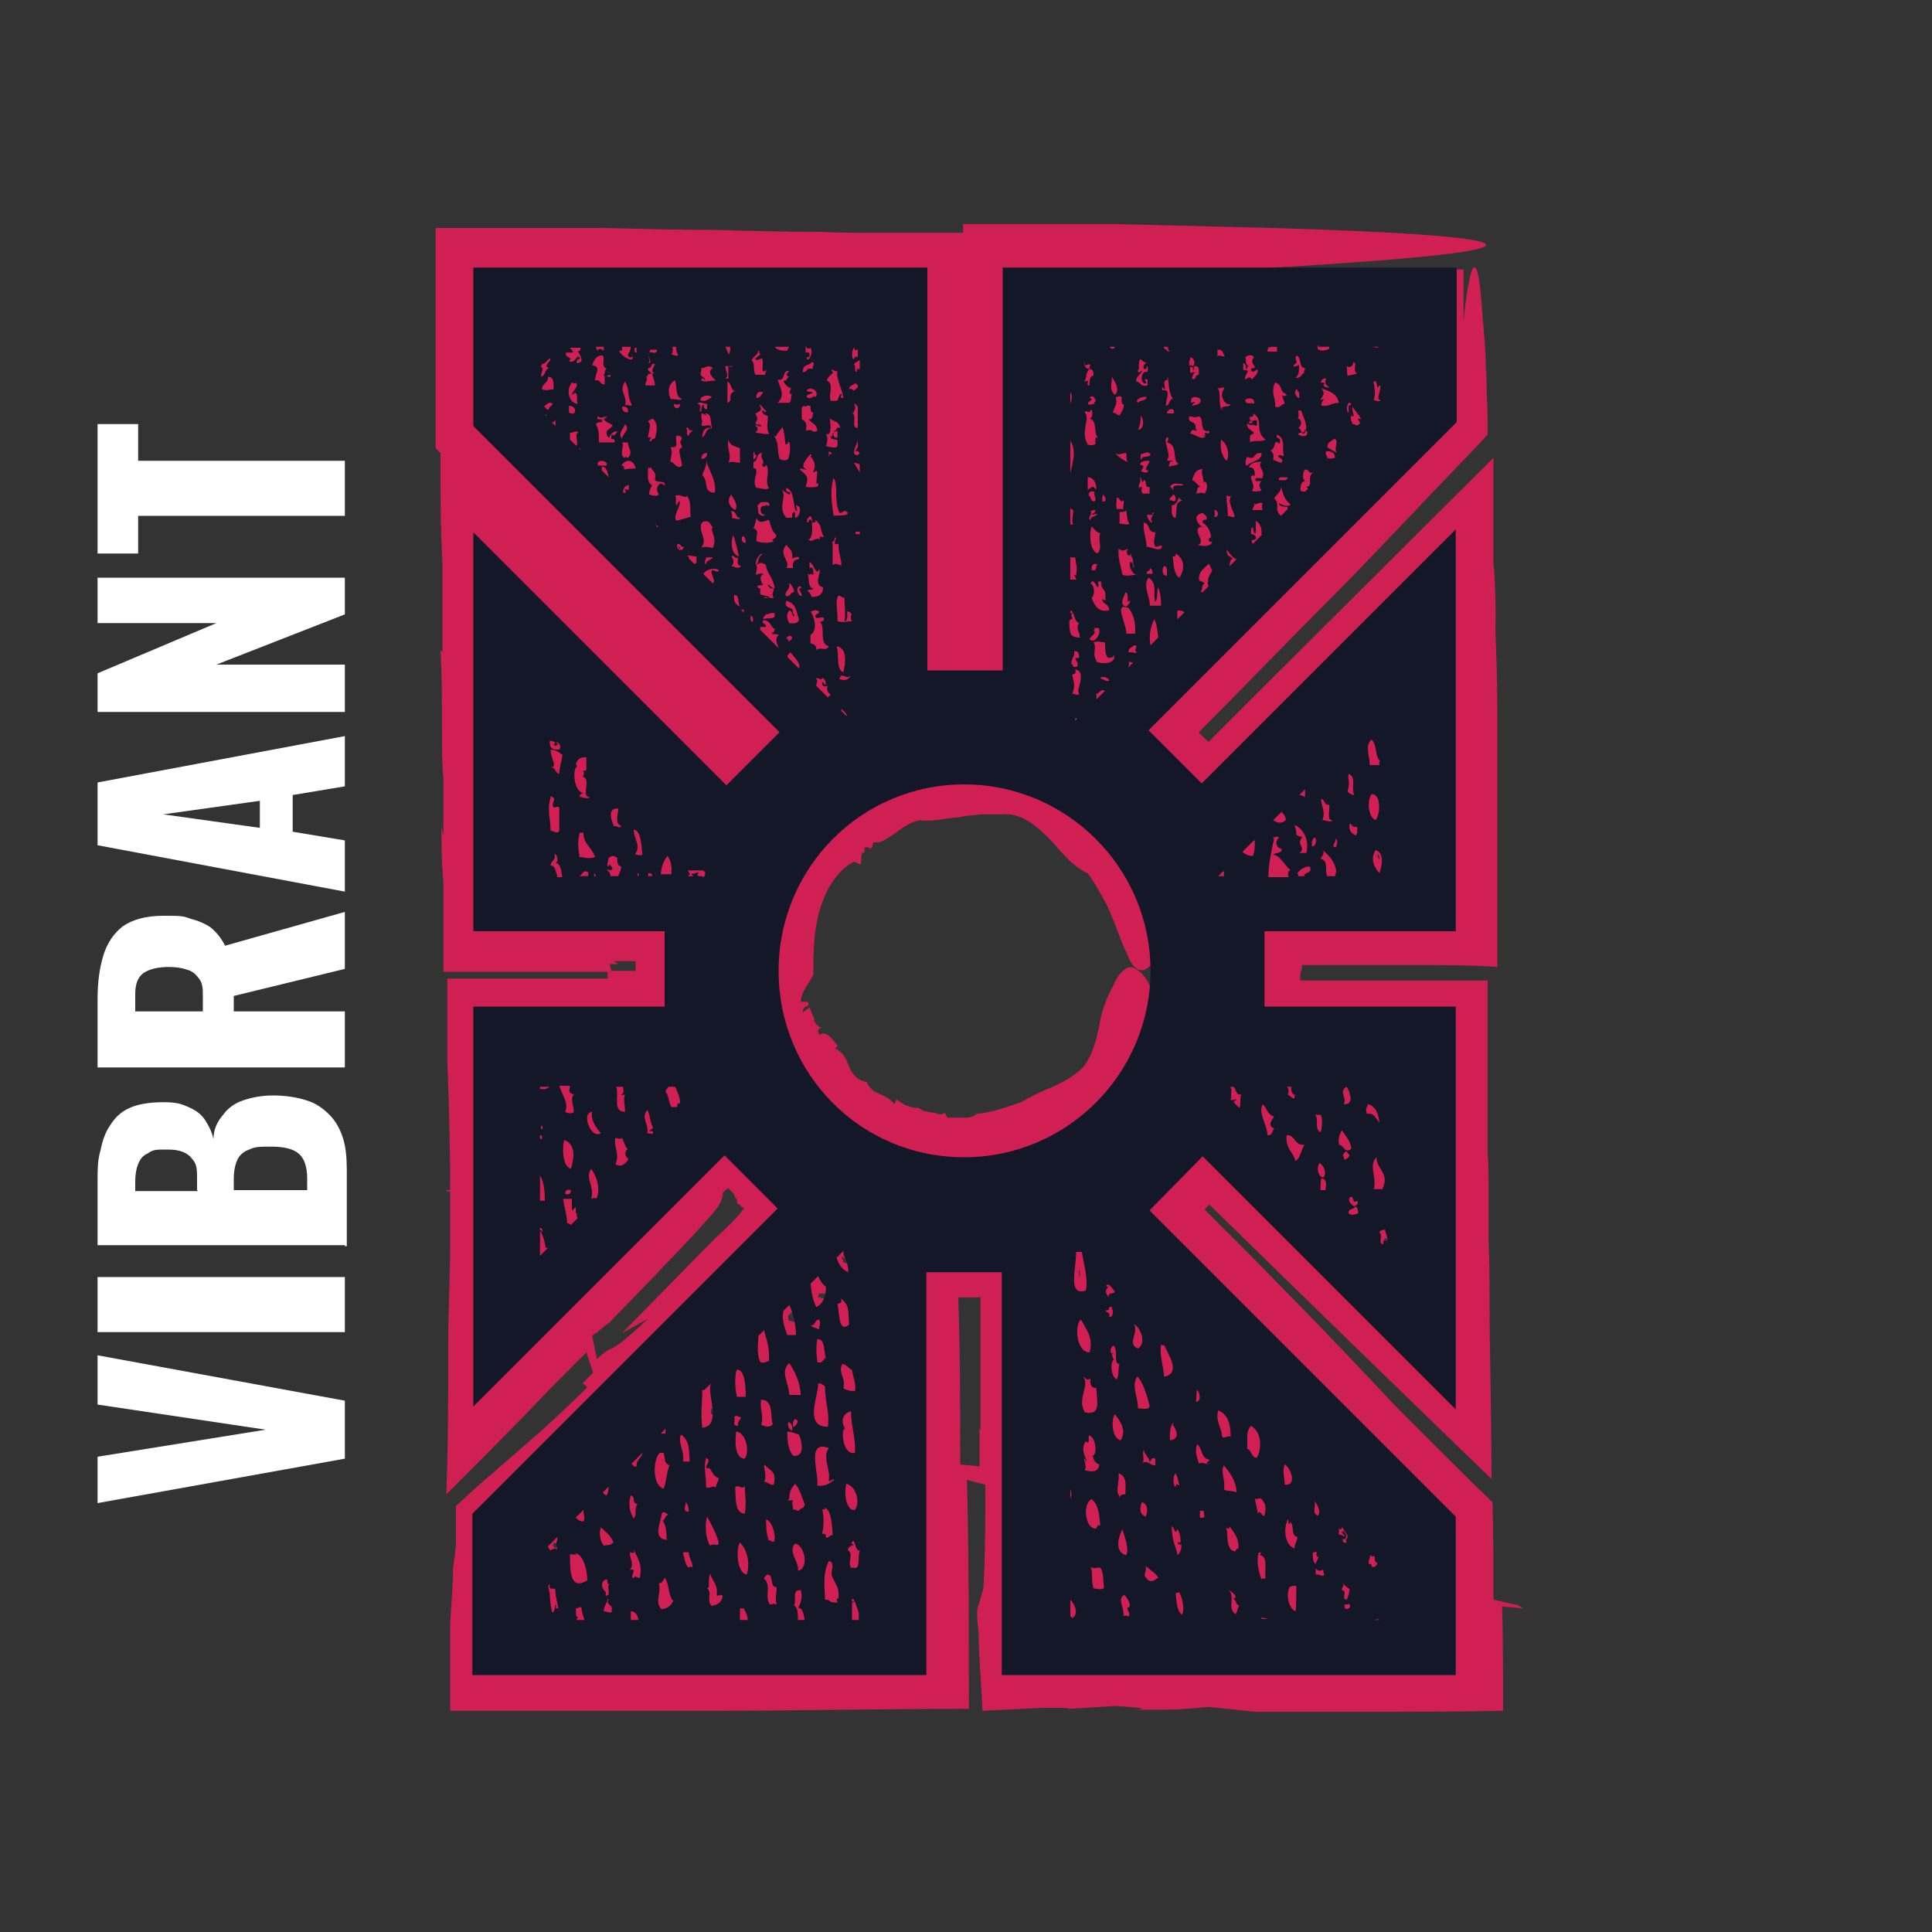 <?xml version="1.0" encoding="UTF-8"?>
<svg xmlns="http://www.w3.org/2000/svg" version="1.1" viewBox="0 0 200 200">
  <rect x="0" y="0" width="200" height="200" fill="#333333" stroke="none"/>
  <defs>
    <style>
      .cls-1 {
        fill: #fff;
      }

      .cls-2 {
        fill: #141728;
      }

      .cls-3 {
        fill: #cf1f53;
      }
    </style>
  </defs>
  <!-- Generator: Adobe Illustrator 28.7.1, SVG Export Plug-In . SVG Version: 1.2.0 Build 142)  -->
  <g>
    <g id="Layer_1">
      <g id="Layer_1-2" data-name="Layer_1">
        <path class="cls-3" d="M113.6,100.2h0c0,0,0,0,0,0Z"/>
        <g>
          <path class="cls-3" d="M0,99.8H0Z"/>
          <path class="cls-3" d="M-81,99.7h0Z"/>
          <path class="cls-3" d="M-81,99.8h0Z"/>
          <g>
            <path class="cls-3" d="M156.8,166.1l-2.2-.5c0-3.3,0-6.7-.1-10.1-1.8-1.7-3.6-3.5-5.4-5.3l-4.6-4.6c-2.9-3.1-6.3-6.7-10.1-10.6-1.9-1.9-3.9-4-5.9-6l-3.8-3.8c.9-.9-.5.4.5-.5,10,9.8,20.3,19.8,29.2,28.4,0-6.8-.2-13.1-.2-18.8s-.1-4-.1-6.1v-5c0-1.3,0-2.5-.1-3.8v-17.9h-12.4c-1.7,0-3.3,0-5,0h-2c0-1.6.1-.3.2-1.6h6.7c0,0,5,0,5,0,2.8,0,5.7,0,8.5.2v-26.9c0-2.7-.1-5.4-.2-8,.1-2-.1-6.9-.2-6.7v-11.1l-23.3,23.2s-2.4,2.4-6.2,6.2c-.3-.3-.7-.6-1-1,4.2-4.2,9-9.2,13.8-14,2.8-2.8,5.5-5.7,8.1-8.4,2.8-3,5.6-5.8,8-8.4,0-1.5,0-2.9-.1-4.2,0-1,0-2-.1-2.9,0-1.9-.2-3.5-.3-4.9-.2-2.8-.4-4.7-.7-5.2s-.6.3-1,2.9c-.1.7-.2,1.6-.3,2.5v-5.3h-23.1c57.6-3.2-.6-4.4-.6-4.4-4.3-.1-8.3-.2-12.2-.3h-15.9v.9h-9.1c-2,0-3.9,0-5.7-.1-3.7,0-7.3-.1-11-.2-3.6,0-7.3-.1-11.3-.2h-17.5v22.8l.5.5v1c0,3.4,0,6.9.2,10.3v9.3l-.2-.2c.3,5.1,0,10.8.3,13.3v-.2c0,0,0,6.2,0,6.2l-.2-1.1c0,1.9,0,3.8.2,5.7v9.4h17v.7h-16.6v8.6-.2c.2,4.9.3,9.3.3,13.5h-.5c0,0,.5.2.5.2v5.3c0,3.5-.2,6.9-.2,10.4,0,5.1,0,10.2-.2,15.6,2.8-2.8,5.8-5.8,8.9-9,1.5-1.6,3.1-3.2,4.7-4.8l.9-.9.7,2.1c-.3.3-.7.7-1.1,1.1l.5.4c-2.4,2.4-4.6,4.4-6.7,6.2-1,.9-2.1,1.8-3.1,2.7l-1.5,1.3c-.8.7-1.5,1.4-2.3,2.1,0,.7,0,1.4,0,2v1.7c0,.9-.2,1.8-.3,2.7,0,1.9-.2,3.8-.3,5.9v8.9h26.9c8.9,0,17.9-.2,26.8-.2,0-7.9,0-15.8-.2-23.7l1.9.5c0,3.6,0,7.2-.2,10.7l-.5,1.8c-.2.2-.2,1.3,0,2.7,0,2.4.3,5.4.4,8.2,2.3-.1,4.4-.2,6.1-.3h2.1c.4,0,.6,0,.8.1l4.8-.3c1.4.1,4.2.3,1.8.4,4.5,0,4.6,0,7.8-.3l4.8.5h11.3c4.8,0,9.6,0,14.4-.1,0-3.6,0-7.2-.1-10.8l2.2.2-.7-.4ZM143.9,128.2h0ZM143.7,128.6h0ZM143.6,128.1v.2q0,.2,0,.1h0v.2h0c-.2,0-.3-.1-.3-.4h.3ZM139.8,112.4h0c0,0,0,0,0,0ZM139.7,112.5h0ZM139.8,112.6l.2.3h.1v.2c0,0-.1.2-.2.3,0,0-.1,0-.2,0v-.8h0ZM137.1,115.2h0c0,0-.1,0-.2,0v-.2h.2ZM143.2,90.2h0q0,0,0,0h0ZM143.2,88.1c.2.2.3.4.3.7h-.4c0-.3-.1-.4-.2-.6h.3,0ZM142.6,88.3h0ZM142.6,88.4h0c.1,0,.2.3.3.5h-.3c.3,0,0,0,0-.3h0v-.2ZM135.5,81.5h0ZM135.2,90.5h0ZM133.4,112.3h0ZM127.1,90h0ZM138.5,47.2h0ZM137.7,35.7h0ZM125.4,60.5h-.2.2ZM57.5,89.3h0ZM59.2,112.5h0ZM59.4,112.5s-.2,0-.2,0h.3-.1ZM57.2,163.9h0ZM57.8,164.4h0ZM58,160.1h0c-.2-.1-.4,0-.5.2,0,0-.2-.2-.3-.4l.2-.2.4.2h0v.2h0c0,.1.1,0,.1,0ZM59.6,161.4h0v-.3h0v.2h0ZM59.7,160.7h0ZM60.2,167.5h0s0,0-.2.1h0ZM112.6,37.3h0ZM111.9,74.3h0ZM111.2,36.1h0ZM100.7,65.1h.4-.7s.3,0,.3,0ZM100.7,65.2h-.3c.3,0,.5,0,.3,0ZM88,73.9h0ZM88,73.8h0ZM87.1,66.7h0ZM82.1,134.9v.2h0v-.2ZM82.4,135.4h0v.3h-.3l.2-.3h.1ZM81.5,135.5h.3-.3,0ZM75.7,74.9h0c0,0,0,0,0,0l-.2.2h0l.2-.2h0ZM75.7,74.9h0c0,0,0,0,0,0,0-.2,0,0,0,0ZM70.5,112.8c.2.4.3.7.3,1.2h-.4v-1.2h0ZM63.3,99.5h2.5v1c0-.4,0-1,0-.5h0v-.5h0v.6h0v.4h-2.5l-.2-.7h.9l-.7-.5v.2ZM65.5,119.9h0c0,0,0,0,.2,0h0ZM65.7,167.5h.9-.9ZM69.4,147.7h0ZM71.7,156.3h0ZM73.4,146.6h0ZM74.5,146.4h-.9v.3h0s0-.1,0-.3v-.6l1.1.5h0ZM73.6,143.6h0,0-.3.3ZM73.6,143.5h0ZM76.1,126.2l-.4.4-.8.8c-.5.5-1,1-1.5,1.6l1.6-1.8-10.6,10.8,2.7-1.5c-4.8,4.5-3.2,2.2-5.3,4.2l-.5-2.4c.3-.3.6-.6.8-.9-1.7,1.9.9-.6.9-.4,3.2-3.3,6.6-6.8,9.1-9.5.6-.7,1.2-1.3,1.7-1.9.6-.7.5-.7.7-1,.2-.4.4-.8.3-1.1.2-.2.4-.4.6-.5,1.2,1.2.2.4.9,1.2,0,.2,0,.3,0,.4.2,0,.4.3.7.5-.2.3-.6.8-1,1.2h0ZM77.5,167.5s0,0,.2-.1h.2c0,.1-.5.1-.5.1h.1ZM78.9,139.2h0q0-.1,0,0h0ZM80.5,153.5h0,0ZM80.8,165.8h0ZM81.6,136.7v-.5l.5-.5c.3.3.5.6.7.9v.4l-1.2-.3h0ZM83,166.5h0v.2h0v-.3h0ZM83.1,167.5v-.2h0v.2h0ZM83.3,155.4h0,0ZM84.3,132.7h0-.2,0ZM85.4,134.4h-.4s0-.1,0-.1h-.3v-.2h0c.2-.2,0-.2,0-.2h1v.6h0ZM87.3,130.6c0-.2-.2-.4-.2-.5h0c.3,0,.5.3.6.7h0l-.6-.2h0ZM88.2,131.5h0,0ZM88.1,130.9c0-.3-.3-.6-.5-.7,0,0-.2-.2-.3-.3l.3-.3h.2c0,.5.4.9.4,1.5h0v-.2ZM101.4,147.9v3.9l-2-.2c0-5.8,0-11.6-.2-17.3h2.3c0,4.6,0,9.2,0,13.7h0ZM111.2,160.3h0ZM111.4,167.3h0ZM111.8,132.1h-.1v-.6h.1v.6ZM112.1,129.5h-.2.2ZM116.8,165.9h.2-.3.1ZM117.4,167.2h-.1.1ZM119.4,103c-.4-1.2-.9-2-1.4-2.4-.7-.6-1.2-.6-1.6-.2-.9.6-1.3,2.1-1.4,2.1-.7,1.4-1,2.4-1.2,3.7-.3,1.2-.5,2.6-1.6,4.2-1.2,1.2-2.2,1.6-3.2,2.1-1,.4-1.9.8-3.3,1.6-1.5.5-3.1,1.1-4.6,1.2-.4.4-.9.4-1.4.4s-1.1,0-1.6,0l-.3-.5c-.3.2-.7.2-1,0h0c-.5,0-1-.2-1.2-.2h0c0,0-.5-.3-.5-.3h0c-.9,0-1.7-.4-2.3-.9l-.2.5c-1.1-1.3-2.2-.8-2.9-2.3h0c-1.1-.2-1.5-.9-1.8-1.6s-.5-1.4-1.5-1.9c.3,0,.2-.2.3-.3-.6-.6-1-1.5-1.9-1.1-.3-.6,0-.6.4-.8-.4.2-.8-.3-1-.8l.2.2c-.2-.4-.4-.9-.6-1.4l-.7.5c0-.9.9-.4.5-1.1h-.7c0-1,.8-1.8,1.3-2.8,0-2.1,0-4.3.6-6.5.6-2.1,1.7-4.2,3.6-5.2l.5.2c.5.5,0-1.5.6-1.1v-.6c.3,0,.6,0,.5.2.4-.2.3-.3.4-.7h.6c1.5-.5,2.4-1.9,4.2-2.3,1.2.2,2.6-.2,4.1-.3.8-.2,1.5-.2,2.3-.3.7,0,1.5,0,2.1,0,1.8-.2,3.4,1,4.7,2.3s2.2,2.7,3.8,3.6c0,0,.3.2.4.2.6.8,1.1,1.7,1.6,2.6,0,0,.5.8.9,1.9.5,1.1.9,2.5,1.5,3.7.4,1.1,1,2,1.8,1.8.2,0,.5-.3.9-.6v.6c0,.9,0,1.8-.2,2.6h.2ZM120.4,163.1h0ZM121.2,140.4h0ZM121.4,140.7h.2c-.2,0-.2-.1-.2-.2h.2c-.1,0-.2.1-.3.2h.1ZM121.8,141.6h0ZM121.8,141.4h0ZM121.6,141.3h0c.2-.1.3,0,0-.3v-.2h0v.4s-.1,0-.2.1h.2ZM122.1,153.8h0ZM127.8,157.7c0,.2.2.3.3.5h0c0-.1,0,0-.1-.2h0v-.2h0q0,.1,0,0h-.2ZM125,156.2h0v.4h0v-.3h0ZM124.7,156.2h0ZM124.4,143.8h0ZM124.6,156.2h0ZM124.7,156.8h.2c-.1.1-.2.1-.2,0ZM124.9,156.4v-.2.3h0ZM125.1,156.9h-.1v-.2h.1v.3h0ZM127.4,158.2h0c0-.1,0,0,.1,0,0,0-.1-.1-.1-.2h0v-.2.3ZM127.4,158.5h0v.2-.2h0ZM127.5,159.2v-.4c0,.1,0,.2.1.3h-.1ZM127.6,164.4h0ZM127.8,159.7h0c0-.1,0-.2.1-.2h0q0,.1-.1.1h0ZM128.1,158.7c-.3-.3-.5-.6-.7-.9h0v.2h0v-.3c.2.1.3.1.4,0h.1c.2.3.3.4.4.6,0,0-.1,0-.2.1v.3ZM128.2,158.6c-.1-.1-.2-.2-.3-.4.1.1.2.2.3.4h0ZM128.4,166.9h-.1q0-.1.1-.1h0ZM128.5,158.9h0ZM131.3,167.4h.2-.2ZM133.5,151.6h0ZM133.9,165.1h0ZM133.9,165.2h0ZM133.9,152.3c-.2-.1-.2-.2-.2-.2h.3v.3h-.2,0ZM134.7,159h0q0-.1,0,0ZM136.7,156.5h0s-.1-.1-.1-.2h.1c0-.1,0,0,0,0h0v.2ZM136.9,156h0ZM139.7,165.9h0ZM140,165.4h-.1.1ZM142.4,161.9h-.2s.1,0,.2-.1v.2h0Z"/>
            <path class="cls-2" d="M150.8,27.7h-47v41.7h-7.8V27.7h-47v16.4l31.7,31.7-5.5,5.5-26.2-26.2v41.3h19.8v7.8h-19.8v41.4l26-26,5.5,5.5-31.6,31.6v16.7h47v-41.7h7.8v41.7h47v-16.4l-31.7-31.7,5.5-5.6,26.2,26.2v-41.7h-19.8v-7.8h19.8v-41.6l-26.3,26.3-5.5-5.5,31.9-31.9v-16.1h0ZM64.5,112.5c0,.3.2.7-.2.8,0,.2.2,0,.4,0-.2.3,0,1.1,0,1.8-1.3,0-.6-1.6-.9-2.6,0,0,.7,0,.7,0ZM55.9,116.4l.3.3c0,.2,0,0,0,0,0,0,0,.2-.2.2v-.6h0ZM55.9,117.5c0,0,.3,0,.2.4h-.2v-.4ZM55.9,121.7c.4.6.5,1.6.5,2.6h-.5v-2.6ZM55.9,127.1c.2,0,.3.2.2.5,0,0,0-.2-.2-.3v-.2ZM55.9,130v-2.6c.3.5.4.7.6,1.8,0,0,.2,0,.3-.1l-.9.9h0ZM55.9,112.8v-.3h1c-.4.3-.7.3-.9.2h0ZM59,112.5c0,.3-.3.6.4.8-.4.5,0,1.1,0,1.8-.2.2-.5.2-.9,0,.4-.9-.3-1.7-.6-2.7,0,0,1.1,0,1.1,0ZM58.4,118c1.3.5,1,2,.7,3-.9-.3-.9-2.1-.7-3ZM59.1,123.2c0,.4-.2.5-.6.4,0-.4.2-.5.6-.4ZM60,125.6c-.3-.3-.4.3-.2.5l-.7.7c0,0-.3-.2-.4-.2,0-.9-.3-1.6-.4-2.5,0,0,0,.2,0,.3,0,0,0-.2,0-.3.4,0,.7,0,.9,0q0,.4,0,1.2c.2,0,.2-.3.4-.3v.6h0ZM61.8,124.1c0,0-.3-.2-.6,0,.4-1.3-.7-2.1,0-3.1.4.5,1.2,2.2.4,3.3h0ZM61.3,115.1c-.2.7.4,1.7.9,2.2-1,.7-2.1-2.1-.9-2.2ZM65,120.1c-.3.4-.7.8-1.3.4.5-.9-.2-1.9,0-2.7.2,0,.4.2.7,0,.2.4.3.9.6,1.2-.3,0-.4.7,0,.9h0ZM67.6,117.3c0,.2-.4,0-.6,0,.2-1-.7-1.5,0-2.4.3.4.3,1.4.6,1.8,0,.3-.9.4,0,.4h0ZM57.5,77.2c.2,0,.4-.3,0-.3.3-.3.8.6.3.7h0c-.5,0-.9,0-.9-.9.5,0,.7.2.4.4h0ZM57.1,74.4h-.3.3ZM58.2,78.2c0,.6-.3,1.1-.3,1.9-.4,0-.4-.7-.9-.7.8,0,0-.8,0-1.8.5,0,.9.3,1.3.6ZM57,82.4c.8.4,0,.5.3,1.2.3,0,.3-.2.6,0,0,.7,0,1.7,0,2.4-.2.4-.6,0-.9,0,0-1.1-.4-2.3,0-3.4h0ZM57.7,90.7h0c-.2-.5-.2-1.1-.7-1.1,0-.5.6-.5.4-1.2.3,0,.5,1,0,.9.6,0,.7.7.8,1.5h-.6,0ZM59.5,79.4c.2-.5.3-1.1,1.2-1,0,.5,0,1,0,1.3,0,0-.2.2-.4,0,.2.2.2.5,0,.7,1,.2-.2,2.1.7,2.1,0,.3-.7,0-1,0,0-.4.3-.3.4-.4-1.1-.2-1.1-2.6-.7-2.7,0-.3,0-.3-.3-.3h0ZM60.8,90.7h-.8c.4-.3.4-.7.9-.4v.4h0ZM60,88.6c-.2-1-.2-1.4,0-2.4h.4c0,1.2.8,1.4,1.2,2.5-.6.3-1.2,0-1.8,0h.1ZM61.5,90.7c0,0,0-.2,0-.3,0,0,.2.2.2.3,0,0-.3,0-.3,0ZM63.9,90.7h-.7c0-.3-.2-.5-.4-.7.3,0,.3.2.6,0,0-.3-.4-.7-.4-.3-.3,0,0-.6,0-.9.4-.2.4-.3.9,0,0,.5,0,.8.4.9,0,.4-.2.7-.3,1ZM63.6,85.6c-.2-.4-.9-2,.4-1.9,0,.7-.4,1.5.3,1.8,0,.3-.5,0-.7,0ZM66.2,90.7h-.2s0-.2,0-.3c.2,0,.2.2,0,.3h0ZM65.6,88.6c.9-1,0-1.7,0-2.7.8,0,.8,1.9.9,2.5,0,.3-.7,0-1,0h0ZM67.1,90.7v-.3c.3,0,.4,0,.4.3h-.4ZM68.4,90.7c0-.7.2-1.5.7-2.1.2,0,0,0,0,0,.5.7.4,1.3.4,1.9h-1.1ZM70.1,114.6h-.6c-.3-.5-.2-1-.6-1.6,0-.2.2-.3.3-.5h.7c.2.5.5,1,.5,1.7-.3,0-.3.2-.3.4ZM72.7,90.7h-.4c0,0-.2-.2,0-.3,0-.3-.4.2-.7,0,0,0,0,.2.2.3h-.6s0,0,0,0c.3-.3.3,0,0-.6.3,0,.7,0,.3,0,.3,0,.9,0,1.3,0l.2.2c0,.2,0,.4-.2.5h-.1ZM138.3,90.7h-.9c-.3-.5.2-1.6-.7-1.8.1-.2.6-.7.1-.9.6.2,1.9,1.8,1.4,2.6h0ZM142.8,90.4c-.7-.8-.9-1.6-.4-2.4.9.3.7,1.5.4,2.4ZM142,82.2c1,0,.9,2.1.4,2.7-.8-.3-.9-2.1-.4-2.7ZM142,76.6c.6.5.3,1.8.9,2.2-.2,0-.1.3-.1.4h-1c0-.9-.6-2.2.3-2.7h0ZM140.4,86.5c-.5-.2-.8-.5-.7-1.2.3,0,.3,0,.2,0,0,.3.3.3.6.3v.7h-.1ZM139.6,80.1c.9.4.2,1.4.6,2.2-.3,0-.6-.2-.7-.4.3-.9,0-1.1.1-1.8h0ZM138.3,86.8c.3.2,0,.9,0,.9-.6,0,0-.5,0-.9ZM136.7,82.7c.5,0,.3.7.9.6.1.5-.3,1.6.3,1.6,0,.3-.7,0-1,0,.4-1.1-.3-1.6-.1-2.4h0ZM136.1,86.7c.3.2.1,1-.3.9,0-.5,0-.7.3-.9ZM135,90.7h-.6s0-.2-.1-.3c.3-.4.7-.7,1.3-.7.3.8-.6.5-.6,1h0ZM135.1,81.7v.8c-.1,0-.3-.2-.6-.2,0,0,.6-.6.6-.6ZM135.2,88.3h-.7c.8-.5-.4-.9.3-1.6-.1-.2-.3,0-.6-.3,0-.5-.1-.7-.2-1,1,.4,1.6,1.7,1.2,3h0ZM132.7,84.1c.2.2.4.4.4.8-.4.4-.9.3-1.3,0l.9-.9h0ZM131.8,86.7c.3,0,.3-.2.6,0-.4.4-.4,1,.3,1.2,0,.5-.7.3-.9.6.7,0,1.2,1.1,1.8,1.6-.3,0-.3.4-.2.7h-2.1c0-1.3.3-2.6.6-4h-.1ZM139.2,120.1c-.2-.7-.3-.4.1-.9.2,0,.2.3.4.3,0,.3-.3.5-.6.6h.1ZM143.5,128.5c-.3-.2-.3-.1-.3.3-.6,0,0-1-.4-1.2,0-.2.3-.3.6-.3,0,.5.3.6.2,1.2h-.1ZM143.1,123.1h-.9c.4-1.1-.6-2.5.3-3.3,0,1.3,1.4,1.6.6,3.3h0ZM141.6,114.3c.8.2,1.1,1,1.2,1.9-.4-.4-.5-1-1.3-.9-.2-.7,0-.5.1-1ZM139.6,125.5c0-.4.6-.3.7-.6.2,0,.3.4.3.7-.4.2-.8.2-1,0ZM140.5,124.3c.2.5-.2.4-.3.6-.3-.2-.8-.6-.4-1,.5,0,.1.8.7.4ZM139.1,112.5h0ZM139.4,112.5c.3.4.9,1.9-.3,1.8.4-.7-.6-1.3.3-1.8ZM138.9,117c.4.6.9,1.1,1,1.9-.7.6-.8-.4-1.3-.4-.1-.7.1-1.1.3-1.5ZM137.3,123.2h-.6c0-.5,0-1,.1-1.2.6,0,.5.8.4,1.2h.1ZM137,121.9c-.5,0-.8-1-.4-1.5.4.2.8,1,.4,1.5ZM136.7,115.4c.3.4.1,1.7,0,1.8-.7-.3-.1-1.5-.6-1.8h.6ZM135,118.6c-.4.7-.4,1.3-.9,1.6-.1-.8-1.1-1.3-.9-2.7.9,0,.8,1.1,1.8,1h0ZM133,112.5h.7c-.1.4,0,.8.5.9q0,0-.2,0v.3c-.3,0-.5-.3-.7-.4.2-.2.1-.9-.3-.9h0ZM130.7,114.3c.5.4.4,1,1.2,1.3-.3.4-.7,1,0,1.2-.2.3-.2.8-.7.7,0-1.1-1.1-2.4-.4-3.3h-.1ZM129.9,87c0,.6,0,1.1-.2,1.6-.6,0-.8-.2-1.1-.4l1.2-1.2h.1ZM127.4,112.5h.3c.3.3.2.9.8.8-.2.5,0,1.1-.2,1.4l-.6-.6c0,0,.1-.2.3-.2,0-.2-.4,0-.6,0,.1-.5,0-.7.1-1.2h-.1ZM126.7,90.2v.5h-.6l.5-.5h.1ZM137.7,40.2c-.2-.2-.5,0-.7-.3.2-.3.1-.3-.3-.3.1-.2.2-.5.6-.4-.3.6,0,.6.4,1ZM133.1,40.9c.5,0-.3.2-.4,0,.1.3.2.5.3.9-.4,0-.4.5-1,.3.1-.8-.5-1.5,0-2.5.9.3.3.9,1.2,1.2h-.1ZM133.3,49.4c0,.4-.5.3-.9.3-.1-.5.6-.2.9-.3ZM126,35.9h.1-.1ZM126.1,36.2c.6,0,.5.5.7.7-.5,0-.5-.2-.9,0,.1,0,.2-.3.1-.6h0ZM126.7,40.3c-.6.7.3,1.8.6,1.5.3.5-1.2,0-.7.7-.6-.4-.1-1.9-.6-2.4.3.2.3,0,.7,0h0ZM123.3,41.4c0-.4.8-.4,1,0,0,.5-.5.5-.9.6,0,0,.1-.3.3-.3,0-.2-.3,0-.4,0h0ZM123.7,37.9c.5,0,.4.4.4.9-.5,0-.2.6-.7.4,0-.6.7-.8-.2-.6v-.6c.3,0,.3,0,.3.3.2,0,.1-.3.1-.4h0ZM121.5,50.7c-.2,0-.2-.3-.4-.3.3-.5.7-.3,1.3-.3.5.4-1.3-.2-.9.6h0ZM121.5,42.8c-.3,0-.6,0-.7,0,0-.5.9-.7.7,0ZM120.5,35.9h.4c0,.2,0,.3.2.5-.4,0-.3-.3-.6-.3v-.2h0ZM120.2,40c.2,0,.2.3.4.3,0-.5-.3-.9.3-1,0,0,0,0-.1-.2,0,0,.2,0,.1,0h0c.1.4,0,1.3.5,2.2-.4,0-.3.7-.7.7,0-.9.6-1.7-.4-1.6v-.6h-.1ZM119.3,53.1c.5-.3-.5.7,0,.9-.2.3-.5-.4-.6-.7.2,0,.6,0,.6,0h0ZM117.9,50.6c-.1-.6.3-.6.1-1.2.2,0,.2.9.4.3.4,0,0,.8.6.7v.7c-.5,0-.3,0-.7,0-.4-.4.3-.9-.4-.6h0ZM118.8,48.8c0,.3-.5,0-.7,0,.2-.4.5-.6-.1-.7.1-.4.6-.4,1-.4,0,.4-.8,1-.1,1h0ZM117.8,44.5c.2-.4.3-.9.3-1.5.3.4.4,1.4-.3,1.5ZM118.2,47.6c-.2,0-.1-.4-.1-.6.5,0,.5-.4,1,0,0,.5-1.1,0-.9.7ZM117.9,38.2c0-.5,0-.7.1-1,.3,0,.3.4.7.3-.2.2-.4.3-.3.7.3,0,.3,0,.3-.3.2,0,.1.4.1.6-.7-.2-.8,1.1-.3,1.2.5,0-.4-.6.3-.4v.6c-.8.2-.7-.4-1.2-.4,0-.5.4-.7.6-1,0-.3-.2.2-.4,0v-.2ZM118.7,41.1c0,.4-.7.3-.9.6-.4-.3.4-.7.9-.6ZM117.1,57.6c.3.2.1.8.3,1-.2.5,0-.6-.4-.4-.2.3.2,1.3.7,1.3-.5,0-1,.2-1.5,0-.2-1-.5-1.8-.4-2.7.4.3.5.2,1,0-.2.2-.2.5,0,.7.1,0,.3,0,.3-.3v.2ZM116.9,68.6c0-.2.2,0,.4,0l-.5.5c0-.2.2-.4,0-.5h.1ZM116.8,67.5c0-.4.4-.5.6-.7.6,0-.2.6.3.7-.2.2-.3,0-.9,0h0ZM116.9,62.2c.3,0-.2.5-.3.6-.9-.2-.1-1.2-.1-1.5.5.2,0,1.3.4.9h0ZM116.8,62.9c.5.6.8,1.5.7,2.7h-.9c0-1.1-1.3-3.2.1-2.7h0ZM116.3,52.7c-.5,0-.3,0-.7,0-.1-.6,0-.5,0-1.2.3,0,.5.7.6.3.3,0,0,.6.1.9h0ZM115.9,54v-1c.4,0,.7,0,.7-.3,0,.4.1,1.3.3,1.5,0,.2-.8,0-1,0h0ZM116.6,46.9c0,.4,0,.7.1.9.3.2-1.1-.5-1.2-.9.3.3.6,0,1,0h0ZM116.3,41.5c.1.7,0,.8-.4,1.5-.3,0-.4-.3-.7-.3.2-.7.5-.8.3-1.6.3,0,.3-.2.6,0,0,.3,0,1.1.3.6h-.1ZM113.9,70.2c.2-.3,1,0,.9.3-.5,0-.6-.2-.9-.3ZM114.4,71.5h0l-.9.9v-.6c.4,0,.3-.5.9-.3ZM113.5,68.4c-.5-.9.1-1.2-.3-1.9.5-.2.7,0,1.2,0,0,.7,0,1.3.3,1.6.3,0,.5,0,.6-.3.3.9-1.1,1-1.8.7ZM112.7,53.1c.1-.2.4-.3.7-.3,0,.2-.2.4-.4.4.1.2.2,0,.6,0-.1.3-.7.2-.7.6-.5,0,.4-.8-.1-.9h-.1ZM113.3,51.9c-.5,0-.3-.5-.6-.6,0-.4.2-.5.6-.4-.1.5.3.8,0,1ZM112.6,50.7v-1.3c.6,0,.9.6.9,1.3-.5-.5-.3-.3-.9,0ZM113.3,65c.2,0,.4,0,.4,0,.4.4-.3,1.7-.9,1.2.1-.5.8-.5.4-1h.1ZM115.4,40.9c-.6-.7-.3-.9-.3-1.9.3.5.9,1.3.3,1.9ZM115.4,35.9s0,.2-.2.2-.2,0-.3-.2h.5ZM114.2,51.2c.2.2.5.8-.1.7,0-.3,0-.6.1-.7ZM114.5,62c-.1.3-.3,0-.4,0,0,.6.8.5.7,1.2-1.2.2-1.5-.6-1.8-1.3.3-.2.4-1.2-.1-1.5.2-.6.6.2.7.4.4-.2-.3-.7.4-.6-.1,1,.6.6.4,1.8h.1ZM113.6,58.4c-.2.2,0,.8-.6.6,0-.5.1-.7.6-.6ZM113.6,57.3c-.9-.4-.8-2.3-.6-2.8.3.3.5.6.9.7-.3.7.3,1.5-.3,2.1h0ZM113.3,46c-.2.2-.6,0-1,0,0,0,.2,0,.3,0-.8-1.3.3-2.7-.3-3.3.1-.4.5.3.6-.3.3,0,.2,1-.1.9.9.4.3,1.4.9,2.1-.4-.4-.3.2-.3.6h0ZM113.3,41.8c-.2,0-.4.2-.7,0,0-.3.8-.4.2-.6.2-.4.7,0,.6.4h-.1ZM112.2,37.5c.1,0,.1.2.1.3.4,0,.3-.2.6,0,0,0-.2.2-.1.4.4,0,.4.4.4.7-.5,0-.4.9-.4,1-.6,0,.3-.7-.6-.4.4-.4.1-.9.6-1.3-.5,0-.5-.4-.6-.7ZM110.8,36.3v.3h0v-.4h0ZM110.8,40.6c.2.2.2.7,0,1.2v-1.2ZM110.8,45.6c.7,1.1.2,2.4,0,3.4h0v-3.4ZM110.8,52.6s.2.2.3.2c0,.7-.2,1.1,0,1.5,0,0-.2,0-.3,0v-1.6ZM110.8,57.7h.2c0,0,.2,0,.3,0,.2,1.4.2.8.1,1.9-.6-.3,0,0,0,.4h-.6v-2.5h0ZM110.8,64.1h.2c0-.4-.2-.3,0-.6,0-.2,0,0-.2,0v-.3c.4,0,.4,1.2.9,1.3-.4.6.1.9.1,1.5-1.2,0-1-.7-1.1-1.2v-.6h.1ZM111.7,71.8c0,.3-.5,0-.7,0,.3-.7.2-1.1,0-1.9,0-.2.5,0,.3-.6,1.3.2,0,2.3.4,2.4ZM111.5,74.4l-.2.2v-.2c0-.2.1,0,.2,0ZM111.3,67.4c.4,0,.4.4.4.7-.9,0,.1.3-.2.9-.5.2-.4-.2-.6-.3,0-.6.4-.7.3-1.3h.1ZM88.5,36.2q0,0,0,0c0,.2,0,0,.3,0v.8c0-.2-.5,0-.4.2-.3,0-.2-1,0-1.2h0ZM89,37.2v1h-.3c0,0,0,.2,0,.3-.4,0,0-.8-.3-.7,0-.3.5-.4.7-.6ZM88.8,39.9h0v.2c0,0-.2.2-.3.2q0,0,0,0c0,.4-.3-.2-.6,0,0-.4.4-.4.6-.6h.1ZM89,46.9h0c-.2.3-.4.3-.6,0,0-.5.3-.9.4-1.3h0v.7c-.2.3-.4.5,0,.4h0ZM88.8,54.3c.2-.3,0-1,0-1.4v1.4h0ZM89,55v.3h-.4c-.2-.4.3-.2.4-.3ZM88.4,47.9c0,0,.3,0,.6.2v.8c-.2-.3-.4-.7-.6-1ZM88.4,42.7c0-.3.3-.4,0-.9.2,0,.3.2.4.3v2.2c-.8,0,0-1.2-.6-1.6h0ZM88.2,63.4c0,.3-.3.4,0,.9-.4,0-.9.2-1.5,0,0-1.4-.2-1.7,0-2.5.2-.4.6.3.7,0,0,.5.2,1.9,0,2.5.4,0,.3-.6.3-1,.5,0,.3.4.7.3h0ZM86.9,70.3c.2-.9.7.2,1.2-.4-.3.5-.6.6-1.2.4ZM87.6,74.1l-.5-.5v-.2c.3.2.5.5.6.7h0ZM86.6,66.9c1.2.2.9,1.9.7,2.7-.8-.3-.4-1.9-.7-2.7ZM86.1,56.1c.2,0,.3-.2.3-.4.5-.4-.5.9.4.6,0,1.1.3,1.4.3,2.2-.5,0-.4-.3-.9,0,0-.8,0-1.2,0-2.2h0ZM87.8,53c0,.5-1,.3-1.5.4-.2-1.2-.4-2.9,0-3.9.5.7,0,2.3.6,3.6.6,0,.3-.5.9,0ZM84.5,70.2c.4,0,.5.3.6,0,.3,0,.4.4.4.7-.2,0-.2-.3-.4-.3,0,.5.2.5.6.4-.2.4,0,.7.3.9,0,0-.2.2-.3.3l-1.2-1.2c0-.3.2-.5,0-.7ZM85.8,47.3c0-.3,0-.4,0-.6.3.2.6.4.9.6q0,0,0,0t0,0c-.3-.3-.2-.5-.7-.3h-.1ZM85.8,35.9h1c-.2,0-.8,0-1,0h0ZM86.1,38.4c0-.4.3.2.6,0-.2.8.5,1.8.6,2.8-.7,0,.2-.4-.3-.4-.2.2-.2.6-.4.7h-.9c0,0,.2,0,.3,0-.3-.6.4-1.8-.4-2.1,0-.4.8-.8.6-.9h0ZM86,43.4c.5.3.8.2,1,.9-.6-.2-.3.4-.7.3,0,.2.3,0,.4,0,0,.2,0,.6,0,.6,0,.3-.6,0-.4-.4-.2,0,0,.4-.3.4,0,.4.6.2.7.4v.6c-.3.3-.9,0-1.2,0,.2-.6.2-.9,0-1.3.6.3.5-.8.4-1.6h0ZM85.8,66.9c-.3.6-.9,0-1.3.4,0-.3,0-.6-.6-.7,0-.4,0-.5,0-.9.8-.4.4-1.9,0-2.4.3,0,.4-.3.9,0,0,.2-.3.3-.4.4,0,.6.6,0,.9.3,0,.4-.3.3-.4.4.6.5-.2,2.4,1,2.5h0ZM83.8,59.5c.2-.2.2,0,.4,0,0-.4,0-.9-.4-.7,0-.3,0-.4,0-.6.4,0,.7,1.6,1,.7.3.4-.7,1.6.4,1.9,0,.8-.5,1-1.2,1,0-.2-.2-.5-.4-.6,0-.3.5,0,.6-.3-.6,0-.4-1-.6-1.5h0ZM85,55.9c-.6-.4-.8.3-1.3,0,.5-.4.4-1.4.3-2.1-.3,0-.3,0-.3.3-.4,0,0-.8.3-.6,0,.3.2.3,0,.6.3,0,.5,0,.4-.3.8.7.4.9.9,1.8-.4,0-.5-.3-.4.3ZM84.4,41.1c-.2,0,0-.2,0,0,0-.4-.4.4-.9,0,0-.3.4-.3.6-.4,0-.3-.5,0-.6-.3.5-.5,1.4.2.9.7ZM83.5,36c0,0,.2.2.4,0,.4.6-.4,1.8-.4.9,0,0,0,.2.3,0,0-.4,0-.5-.4-.4,0-.3,0-.6,0-.7ZM84.1,37.5c.3,0,0,.5,0,.7-.7-.2-.5.4-1,.3,0-.9.7-.6.9-1ZM83.2,42c.2.2.3,0,.3,0h.4c0,.4,0,.8.4.7-.3,0,0,.8-.6.7.3.4.9.5.9,1.2-.6.3-.4-.3-1.2,0,.2-.7,0-1-.4-1.2,0-.5,0-.8,0-1.2h0ZM83.5,48.6c-.8-.3,0-1.1.4-1.6.2,0,0,.3,0,.3.4.3.6.9.3,1.5,0,.3.2-.2.4,0,0,.4-.2,1.6,0,1.2.5.5-.7.5-1.2.4.4-1.2,0-1.2-.6-1.8,0-.2.4,0,.6,0h0ZM83,61.7c-.6,0-.6-1.4,0-.9-.6.3,0,.3,0,.9ZM81.8,60.4c.2.3.4.5.4.9-.4,0-.5.7-.9.3,0-.5.5-.5.4-1.2h0ZM82.7,64.1c0,.4-.5.5-1,.4-.3-.6-.3-.9,0-1.3.3,0,.3.4.4.6.4,0-.2-.3,0-.6-.2-.4-1-.2-.7-1,1.1.3,1,1.1,1.3,1.9ZM82,66c0,.3-.3.2-.3.4-.2,0,0-.3-.3-.3,0-.2.6-.5.6,0ZM81.8,67.5c.3.4,1.2,1.2.9,1.7l-1.2-1.2c0-.2.3-.4.3-.5ZM82.7,57.9c-.5,0-.7.3-.6.9h-.7c.5-.7-.9-1.4,0-2.4.3.4.7.6.6,1.3,0,.3.4-.2.7,0,0,.3,0,.3,0,0h0ZM82.6,52.4c.4,0,.2,1.2-.3,1.2v-.6c-.3,0-.3.3-.3.6-.2,0-.6,0-.6,0-.9-1,0-2.1-.4-2.8-.3-.3.5.3.7.4.4-.5-.5,0-.3-.7.9.3.7,2,1,2.4.2,0,0-.4,0-.6h.1ZM80.3,45.2c.2-.4.5-.7.7-1,.2.6.2.8.3,1.8,0,0,.3,0,.3-.3.2,0,.3.9,0,1.8-.2.2-.5.2-.9,0-.3-1,0-1.6-.6-2.4h0ZM82,40.8c-.2.2,0,.7-.3.9-.4,0-1,0-1.2,0,.8-.8.3-1.4,0-2.4.9.2.4-1,1.2-.9,0,0-.6.5,0,.6-.2,0-.2.5-.6.4,0,.3.7.9.7.7.3.2-.5.7.3.7h0ZM81.7,35.9c0,0-.2.3-.2.4-.6,0-1,0-1.3-.4h1.5ZM79.8,44.8c-.3.3-1.1,0-1.6,0,.3-.3.3-.6,0-.7,0-.3.4.2.6,0,0-.3-.5,0-.6-.3.3-.5.2-.5,0-1,.4-.2.8-.3.4-.9.3,0,.4.5.7.6,0,.5-.3-.2-.4,0,0,.5.4.4.6.6,0,.4-.3,1.9.4,1.9h0ZM79.3,53c0,0-.2.2-.2.4-.9,0-.5-.8-.7-1,0-.2.3-.2.3-.4.4,0,1.1-.2.9.4-.3-.2-.3,0-.7,0-.4.3,0,1.2.4.7h0ZM78.3,41.2c0-.6.2-.7.7-.6-.2.3-.3.6-.7.6ZM75.7,53.8c.2-.5,0-.6,0-.9.6,0,.4.7.9.7,0,.3-.7,0-1,0h0ZM76.5,57.6c-.8-.2-.9-1.4-.6-2.2.3.8.5,1.8.6,2.2ZM75.6,35.9c0,.3,0,.6-.2.8,0-.2-.2-.5-.3-.8h.5ZM72.6,38.1c.5,0,.7-.4,1.2,0-.7.4,0,1,.3,1.3-.7,0-1.1.2-1.5,0,0-.3.2-.3.4,0,0-.5-.7-.3-.4-1h0ZM73.7,41.1c-.3.2-.8.6-1.2.3,0-.4.8-.6,1.2-.3ZM71.7,44.5c0,.2-.4.3-.4.6-.4,0,0-.8-.3-.7.3-.5.2.4.7.1ZM69.6,35.9h.4c0,.3,0,.6.2.8,0,.3-.5,0-.7,0,.2-.3.2-.6,0-1h0ZM67.1,45.2c0-.4.4-1.4,0-1.5,0-.3.4-.2.4-.4.7.5.5,1.3.3,2.1,0,0-.4,0-.4.3-.5,0,.4-.6-.3-.4h0ZM67,39c0-.3.2-.3.4-.3,0-.3-.4-.2-.3-.6.5,0,.2-.6.7-.4-.2.5-.5.7,0,1-.6-.3,0,.5,0,1.2h-1c0-.4.4-.7,0-.9h.1ZM64.6,45.8h.4c0,.6.6,1,0,1.6,0,0-.3-.2-.3,0-.7-.2,0-1.3-.3-1.6h.1ZM64.7,42c.3-1.1-.7-1.4,0-2.5.5.8.2,1.5.7,2.4,0,.2-.4,0-.6,0ZM65,42.7c-.4,0-.6-.2-.6-.6.3,0,.7,0,.6.6ZM61.7,35.9h.8v.4c-.4-.2-.3-.3-.7,0v-.2h-.1ZM56,37.9c0,0,.2-.2,0-.4.2.5.6-.2.9-.4.4.2-.9.8,0,1-.5,0-.4.8-.9.9,0-.5.4-.9,0-1h0ZM56.7,39c.7,0,.6.7.6,1.3-.4,0-.7.2-1.2,0,0-.7.8-.6.6-1.5h0ZM56.4,42.9h0c0,0,.2,0,.2.2l-.2-.2ZM56.7,42.4c-.2,0-.2-.3-.4-.3.2-.2.6-.6.9-.3,0,.2-.4.3-.4.6h0ZM57.3,43.7s.2-.2.2-.3c0,.2,0,.4,0,.7l-.4-.4h.1ZM59.6,46.1l-.6-.6v-.7c.5,0,.6-.3.9,0-.5,0,0,1-.2,1.3h-.1ZM58.9,42.7c0-.3,0-.6,0-.7.9,0,.8,1.2,0,.7ZM59.2,39.6c0,0,.4.2.4,0,.4.4-.4.9-.4,1.3.8-.7.4.5.6.9-.8,0-1.3-1.3-.6-2.2ZM59.9,46.4c0,0,.2,0,.2.2l-.2-.2ZM59.7,37.5c0-.4.3-.3.4-.4-.5-.6-.4.6-1.2.3.5-.5-.5-.3-.3-.9.5,0,.3,0,.7,0,0-.3-.2-.3-.3-.5h1.1c0,.2,0,.3-.3.4.3.3.4.7.4.9s-.3.3-.6.3h.1ZM62.5,37c0,.6-.2.9.3,1.2-.4.3,0,.2-.3.6,0,.3.5,0,.7,0,0,.4-.2.2-.6,0,0,.5,0,.7,0,1-.6,0-.4-.6-1-.4,0-.8.7-1.4-.3-1.6.2-.5.4-1,1-1h.1ZM62.8,48.2c-.4,0-.5,0-.9,0-.3-.7,1.1-.6.9,0ZM62.3,48.7c0-.2,0-.3,0-.4.4,0,.6.4.7,1.1,0,0-.7-.7-.7-.7ZM63.3,45.2c-.2.5.5,0,.3.6h-1.6c0-.6,0-1.5-.3-1.8,0-.3.3-.3.6-.3.2-.6-.7,0-.4-.6.4.3.6,0,1,0,0,0-.3.2-.4.3.2.3.6.4.9.6,0,.3-.5.4-.6.7,0,.3,0,.5.3.6,0-.3.5-.8.9-.6-.3,0-.3.6-.6.3h-.1ZM64.7,43.9c.6.6-.3,1-.3,1.5-.5-.5.2-1.1.3-1.5ZM65.2,50.7c-.6,0-.6-.3-.4.3,0,0-.2,0-.3,0h0c0-.5.2-.7.6-.8v.3q0,0,0,0,0,0,0,0s0,.3,0,.3ZM64.6,48.6c0-.3,0-.4-.3-.4.5-.7,1.3-.7,1.5.3-.4,0-.5,0-1.2.1ZM64.4,36.3s0-.2,0-.4h.9c0,.4-.2.6-.3.8,0,0,0,.3.3.3s0-.3,0-.4c.8,1.2-1,.4-1.2-.3h0ZM65.9,36.5c-.3,0-.2-.3-.2-.5h.2v.5ZM67,36.6c.2,0,.3-.2.3-.4h.7c0,.7-.6,0-.9.4,0,.4.5,1,0,1,.3-.3,0-.5,0-1ZM67.9,54.4h.2v.2l-.3-.3h.1ZM68.2,51.2c-.3.3-.8,0-1,0,0-.5.2-.7.3-1-.6-.2-.4-1.2-.4-1.9q0,0,0,0c0,.2.3.2.3,0,0,.5.6.4.4,1.3,0,.5,1.2,0,1,.7-.5-.7-1,.3-.7.7h0ZM69.9,39.4c.2.7,0,1.7.7,1.9-.2.2-.6,0-1.2,0-.3-.8-.2-1.5.4-1.9h0ZM70.4,41.8c0,.7-.8.5-.6,0,0,0,.3.2.6,0ZM69.6,46.3c.7,0,.3-.5.4-1.2.3,0,.5,0,.6.3-.4.6,0,.4,0,1-.6-.2,0,1.3,0,1.8-.5.5-.8-.4-1.2-.4,0-.5.3-1,0-1.5h0ZM70.4,51.9c-.2,0-.3.2-.3.4-.3,0,0-.7-.2-1,.6-.2,1.1.4,1.2,0,.5.6.3,1.4.4,2.2-.8.2-.9.3-1.5.4-.4-.6.7-1.7.3-2.2h0ZM70.4,56.7c0,0,0,.2,0,.3l-.3-.3v-.4c.5,0,.3.4.7.3-.2.5-.3.4-.6,0h.1ZM71.9,58.4l-.6-.6v-.2h-.2c.3-.2.4,0,1,0,0,.3,0,.5,0,.7h-.1ZM72.5,42.8c-.2-.6.3-.8-.3-1,.3-.3.5,0,1,0,0,.2,0,.4,0,.4,0,.4-.5,0-.3-.3-.3,0-.3.4-.3.7-.2,0-.3,0-.3,0h.1ZM72.6,42.8c.4,0,.7.5.4,0,.7,0,.5.7.7,1.5-.8.2-.5.6-1,1,0-.6.2-1.1.9-1,0-.6-.7,0-1-.3.2-.5,0-.4,0-1h0ZM73.2,46.9c0,.4-.2.6-.6.6,0-.4.2-.6.6-.6ZM73.1,47.6c.2,1,1.1,2.1.9,3.4-1.3,0-.6-1.2-1.3-1.8.2-.7.5-.9.4-1.6ZM72.8,54c.7-.2.7.3,1,.6-.4.2.5,1,0,2.1-.4,0-.7-.2-1.2,0,.7-.9-.3-1.5,0-2.5h0ZM73.2,57.7h.6c-.2.3-.7.3-.7.7-.3,0,0-.6,0-.7ZM74.4,60.8v-.2c0,0,0,.2,0,.3h0ZM73.8,59c-.5.2.4,1,0,1.4l-1-1c.3-.4,1-.7,1.6-.4,0,.4-.5,0-.7,0ZM75.1,37.9h.7c0,.2-.3,0-.4,0,0,.6,0,.7,0,1.3q0,0,0,0h-.3c.4-.4,0-.7,0-1.3ZM76,40.5c-.8.5,0,.9-.7,1.2,0-1.1,0-1.5,0-2.2.5.2.3,1,.9,1h-.1ZM75.4,45.5c.2.6.4.6,1.2.9,0,.7,0,1.1,0,1.5-.6,0-.7-.2-1.2,0,.4-.7-.2-1.6,0-2.2h0ZM75.7,51.2c.2.4.8,1.1.4,1.6-.6-.3-.9-1-.4-1.6ZM75.7,57.7c.2-.5.4.3.7,0,0,.6-.2.7.3.9-.2.4-.8,0-1,0,.3-.2.3-.7,0-1ZM76,61.6c.6,0,.3.6.6,1.2-.4-.2-.7-.5-.6-1.2ZM76.9,63.3l-.2-.2h.3v.3h-.1ZM76.9,55.5c.2,0,.3.4.3.7-.5,0-.5-.5-.3-.7ZM77.9,64.4l-.2-.2v-.5c.3.2.3.5.2.7ZM77.8,37.5c0-.6.6-.6.7-1.2.2,0,0,.4.3.4-.2,0-.3.2-.6.4,0,.4.5,0,.7,0,.2.6-.2,1.6.3,1.3.3-.4,0,.2,0,.4h-1c-.3-.6,0-1.2-.4-1.5v.2ZM78,48.6c0-.5,0-1,0-1.8.2,0,0,.3.3.3,0,.5-.4.3-.3.7.5,0,.2-.9.9-.9-.3.6.4.8,0,1.2,0,.3.4.3.4,0,.5.6-.2,1.8.3,2.4-.2.3-.9,0-1.3,0-.4-.6,0-1.3,0-1.6,0-.3,0-.5-.4-.4ZM78.4,53.8c.3.4.6.2,1.2,0,.2.6.3,1.2.7,1.5.3.5-.7.5-.2.7-.3.3-1.5.2-1.8,0,0-.8.3-1.1-.3-1.3.2-.5.2-.7.3-1h.1ZM78.4,60.7c0-.2.4,0,.6-.2-.3-.2-.4-1,0-1,0-.3-.8,0-.7,0-.2,0,.2-.6,0-1-.2-.3.2-1.2.7-1.2-.6.4-.4.8-.7,1.2.4-.3.6-.3,1,0,0,.7.8,1.4.9,2.4-.3,0-.5-.3-.7-.4,0,.2.2.5.6.4,0,.5-.3.5,0,1-.3,0-.5,0-1,0,0-.2.4,0,.6,0-.2-.3-.8-.2-1-.4,0-.2,0-.6,0-.6h-.2ZM80.2,63.7c0,.5-.9.2-1.2.4,0-.4.3-.3.3-.6.2,0,0,0,0,0,0,.3.5-.2.9,0h0ZM80.6,67.1l-1.9-1.9v-.3c.3,0,.4,0,.6,0,0-.5-.5-.2-.3-.7.8,0,.8.8,1.2.9,0,0,0,.4-.3.4,0,.3.7,0,.7.3-.3,0-.3,1,0,1,0,0,0,0-.2,0h.1ZM79.3,157.3c.4,0,.9,1,.9,1.9s-.6,0-.6.3c-.2,0,0-.2,0-.1-.3-.4-.3-1.8-.3-2.1h0ZM76.2,141.8c.9-.2,1,1.7,1,2.8h-.9c-.3-1-.2-2.6,0-2.8ZM68.9,147.9v.5h-.5l.5-.5ZM63,153.8c0,.3,0,.7-.2,1-.2,0-.3-.2-.4-.3l.7-.7h0ZM60.4,156.4c0,.4.2.8,0,1.1-.4,0-.6-.2-.8-.4l.8-.8h0ZM57.5,166.1c-.4,2.4-.6-1.2-.6-1.2,0-.1-.3-.8,0-.9,0,0,0,.2,0,.3,0,.3.5,0,.6.3,0,.7.2,1.3.3,1.9-.6,0,0-.2-.3-.4h0ZM57.6,160.4c-.2-.2-.4,0-.6.1,0,0-.2-.2-.3-.4l1-1h0c0,.7-.3.6,0,1.2h0ZM59.7,167.7c0-.1,0-.2.2-.3-.4,0-.2-.2-.3-.9.3,0,.3-.2.6-.1,0,.5.2.9.3,1.3h-.8ZM59.1,160.9c.4,0,.8.2.4-.1.8,0,1.3,1.6,1.3,2.8-1.8,1.1-1.8-1-1.8-2.7h0ZM62.7,165.2c0-.2,0-.4,0-.4-.4-.3-.6-1,0-1.3.4,0,0,.7.4.4-.4.5.3,1.2-.4,1.3ZM63.4,166.8c-.3.3-.5,0-.9,0,0-.5.3-.8.4-1.2,0-.3.2.2,0,.1,0,.6.6.4.4,1h0ZM62.5,160c-.4-.5-.5-1.3-.3-1.9.5.5,1.1.9,1.3,1.6-.4.3-.4.2-1,.3h0ZM65.3,167.7v-.9c.5,0,.7.4.8.9h-.9,0ZM66.2,163.4s-.6-.4-.6,0c-.5-.2.5-1.1-.4-.9.5-.6,0-1,0-1.8.4,0,.5.3.4-.3.4.9,1,1.7.6,3ZM65.3,154.8c.6.2,0,.8.7.9-.4.5,0,1-.4,1.5-.4-.6-.6-1.5-.3-2.4ZM65.9,151.8c-.4.2-.6-.7-.6,0v-.2l1.2-1.2h0c0,.5-.6.6-.6,1.3h0ZM68.3,150.4h.4c.2.7,0,1,.6,1.3-.3.7-.3,1.7-.6,2.4-1.1-.2-1.2-2.9-.4-3.7ZM69.1,159.4c-1.7,0-.6-2.1-.6-2.7.2-.4.6.1.7.1-.5.2-.2.4-.6.6.3.5.4.9.4,1.9h0ZM68.5,166.6c-.8-.8,0-1.6-.3-2.7.3,0,.5-.3.6-.6.5.6.4,2.1.9,2.4-.2.5-.6.8-1.2.9h0ZM70.5,148.5c1,.7.8,1.9.9,2.8h-.7c.2-1.1-.6-2-.2-2.8ZM71.3,156.5c-.7,0-.3-.6-.3-1,.2.2.3.6.3,1ZM71.3,162.3c-.4-.3-.4-1-.6-1.5,0-.2.4-.1.6-.1,0,.6.4.9.4,1.6,0-.1-.4-.2-.4,0ZM72.9,143.9l.7-.7h0c-.5.9,1.2,4.4-.9,4.6-.2-1.7,0-2.5,0-3.9h.1ZM73.2,151c.5.2-.4.9,0,1,.5-.2.4.8,1.2,1,0,.4-.3.6-.3,1-.3-.3-.5.1-1,0,0-1.2-.3-2.2,0-3.1h0ZM73.2,157c.4.7,1.1,2.1,1.2,2.7,0,.5-.5,0-.9.3-.4-.6-.6-2.1-.3-3ZM73.8,166.3c-.8-.4,0-1.4-.6-1.9.4,0,0-.6.3-1.5.3.9.8,1,.7,2.2,0,.3.4-.2.6.1,0,.4-.3.9-1,1h0ZM76,146.7c.3-.3.3,0,.7,0,0,.3-.4.4-.3.9-.7,0-.2-.5-.4-.9ZM76.2,148.2c.9,0,1.5,1.9.9,2.8-1.1,0-1-2-.9-2.8ZM77.1,153.9c0,.8.2,1.5,0,2.8-1.1-.1-.9-1.6-1-2.7.2-.4.8.2.9-.1ZM76.6,159.7c.7.6,1.1,2.1.7,3.3-1.1-.2-1.1-2.9-.7-3.3ZM76.6,167.7v-1.2h.4c.3.6.4.8.4,1.2h-.9,0ZM78.5,138.3l.6-.6c.2.9.6,1.7.5,3.2-.3,0-.4.3-.9.1-.4-.9-.2-1.8-.2-2.8h0ZM78.7,144.9c1.5-.1,1,2,1.3,2.5-.2.4-.8.3-1.2.1.3-1-.2-1.6,0-2.7h0ZM80,153.7c-.4,0-.5-.3-.9-.3.3-.6,0-1.1,0-1.8.7.7,1.3.7,1,2.1ZM80.3,166.1c-.3-.2-.2,0-.6,0-.6-.9.2-1.9-.6-2.7,0-.1.2-.3.3-.4.8,0,.2,1.3,1,1.3,0,.8-.2,1.1,0,1.8h0ZM81.1,135.7l.6-.6c.5.9.7,2.4.7,3.1h-.9c-.3-.8-.6-1.7-.4-2.5ZM81.7,141.1c.6.9,1.1,1.9,1.2,3.3h-1.2c0-1.2-1-2.4,0-3.3ZM82.3,147.6c-.3.4-.3-.5,0-.7.6.2,0,.7,0,.7ZM82,148.1c-.3-.1-.5-.4-.4-.9.3.1.5.4.4.9ZM82.7,148.5c.3.6.7,2.4-.6,2.2-.5-.6-.6-1.5-.6-2.5.5,0,.8.2,1.2.3ZM81.7,155.2c0-.9.3-1.2.6-1.6.5.5.7,1.4,1,2.1,0,.5-.5.4-.6.7-.3,0-.3-.2-.6-.1,0-.3-.2-.9,0-.9,0-.2-.2,0-.6-.1h0ZM82.3,159.8c1,.1,1.5,2.6.3,2.8.2-.8-1.1-2-.3-2.8ZM82.6,167.7c0-.6,0-1.3-.4-1.5.3-.6-.3-1.6.7-1.6.2.7,0,1.4-.3,1.9.4-.2.6.5.7,1.2h-.8.1ZM83.9,132.9l.8-.8c.2.5.5.9.8,1.1,0,1-.3,1.8-1,2.1-.3-.6-.5-1.4-.6-2.4h0ZM84.1,137.2c.3-.1.3-.6.7-.6.2.5,0,.5,0,1-.3-.1-.7-.2-.9-.4,0-.2,0,0,0,0h.1ZM84.2,138.7c1.3-.4,1,.9,1.3,1.9-.3,0-.3.1,0,.1,0,.2,0,0,0,0-.4,0-.3.5-.9.3,0-.4-.2-1.2,0-2.4h-.1ZM84.7,143.2c.4,0,.5.2.7.3,0,1.7.5,2.6.3,4.2-2.5,0-1-3.1-1-4.5ZM85.8,149.9c-.7.9.2,2.3,0,3.3,0,.4.3-.2.6,0-.5.3-.9.7-1.8.6.2-1.3-1.2-4.8,1.2-3.9h0ZM85,156.1c0,.2.7.2.3,0,.6,0,.8,1.1.9,2.8-.3,0-.4.3-.7.3,0-.3,0-.5-.4-.4.2-.8.2-1.8,0-2.7h-.1ZM86.7,165.5c-.2,0,0,.3,0,.4-1.2,0-.5-.3-1.3-.3,0-1.3-.3-2.6.4-4,.7.1.2,1,.3,1.5.4,1,.8,1.1.7,2.4h0ZM87,134.4c.9.7.8,1,.9,2.7-1.1,1-1-1.2-1.2-2.1.4-.2.5-.1.3-.6h0ZM87.8,131.7c-.7-.3-1-.9-1.2-1.5l.7-.7c0,.7.6,1.3.5,2.2ZM87.2,141.2c.4,0,.9.7,1,.6,0,.3.5,1.7.3,2.2-.6,0-.9-.1-1.2-.3.3-1.1-.6-1.6-.1-2.5ZM88.1,146.1c0,1.7.5,2.6.4,4.3-1.3.3-1.5-2.6-1-2.5-.5-.7-.3-1.6.6-1.8ZM87.6,153.6c1,.2,1.5,1.9.9,2.7h-.3c-.7-.4-.8-1.8-.6-2.7ZM89,167.7h-.8c0-.8,0-1.4,0-2.2.2,0,.4.3,0,.3,0,.2.3,0,.3-.1,0,.3.3.8.4,1.3v.7h0ZM89,160.6c-.2.4,0,1.3-.3,1.7h-.6c-.4-.6.3-1.4-.3-1.8-.2-.5,1.1-.6.3-.7.5-.9.3.8.9.7h0ZM111,167.5l-.2-.2v-1.7c.5.5.9,1.5.2,1.9ZM110.8,161.1h0v-.7.7ZM110.8,155.1v-1c.1.4.2.7,0,1ZM111.4,129.6h.6c.1.9.7,2.8.4,4-1.9.6-1-2.2-1-4ZM111.9,136.6c.6,1.1,1.3,1.9.9,3.4-1.4,0-1.6-2.9-.9-3.4ZM112,142.4c.4.2.4.6.9.3-.1.5,0,1,.6,1,0,1.2.6,2.9-1.2,2.5-.9-1.6.7-2.7-.3-3.9h0ZM112.2,151c.2,0,.1.3.3.3-.1-.4-.7-1.3-.1-2.1.4.4.3-.2.3-.6.8.1.9,2.1.4,2.1.1.4.3.8.7.9-.1.8-.7.8-1.5.6.2-.5,0-.7-.1-1.2h0ZM113,155.2c.7.5.8,1.6.9,2.7-.5-.1-.2.5-.7.3-.9-.3-1.1-2.6-.2-3ZM113.2,164.4c-.3-.9,0-1.5-.3-2.2.4.3.6,0,1,.1.4.4.3,1.9.4,2.1-.3.2-.7.1-1.2,0h.1ZM114.5,133.1c.3-.4.7.4.9.6,0,.3-.8,0-.6.6-.4-.4-.4-.8-.1-1q0-.1-.1-.1h0ZM114.5,135.6c.5.2.1-.5.6-.3,0,.2,0,.3.1.3,0,.4,0,.8-.4.7.2-.6-.4-.3-.3-.7h0ZM115.3,140.2c0-.1-.2-.1-.1-.3-.1.7-.5-.4.1-.6.5.6-.1,1.9.6,1.9-.2.4,0,1.1-.3,1.6-.6-.3-.7-1.7-.3-2.1,0,0-.4-.6,0-.6h0ZM115.4,146.4c.5.6,1.3,1.7.6,2.7-.9-.2-1-2.1-.6-2.7ZM115.9,154.9c-.5-.6,0-1.3-.1-2.4.9.4.7,1.1.7,2.2-.3,0-.5,0-.6.3-.2,0,0-.1,0-.1h0ZM116.2,158.3c.2.8.7,1.9.4,2.7-1.2-.3-.9-1.8-.4-2.7ZM116.9,167.4c-.1-.1-.3-.2-.6-.1.1-1-.7-1.8.1-2.2.5.5.8,1.4.3,1.3,0,.5.4.5.1,1h0ZM117.4,137.1c.7.3,1.3,2,.4,2.5-1.2-.5.1-1.6-.4-2.5ZM117.8,145.8c0-1.3-.7-2.2-.1-3.3.6.4,1.1,2.2,1.3,3,0,.5-.7.3-1.2.3ZM118.2,155.5c.7.2.6,1.1.4,1.5-.7-.3-.6-.8-.4-1.5ZM124.5,157.1c-.5.2-.2-.5-.3-.7h.4c0,.2.2.8-.1.7h0ZM134.1,166.8c-.7-.3-1-1.7-.6-2.5.2-.1.4-.2.7-.1,0,.6,0,2.2-.1,2.7h0ZM142.5,167.7h-.2c.3-.1.4-.1.5,0h-.3ZM141.9,161.1h.4c0,.4,0,.6.3.7-.1.2-.2.5-.6.4,0-.3-.1-.3-.3-.3-.1-.5.2-.5.1-.9h.1ZM139.2,166.1c.2,0,.4,0,.4-.1.6.4-.6,1-.4.1ZM139.5,165.6c-.8,0,.1-.9-.6-1,0-.4.3-.3.1-.7.2.2.4.4.7.6,0,.5-.2.8-.3,1.2h.1ZM138.6,158.2c.2.2.3.1.3-.1-.2-.3.5.6.6.9,0,.4-.3.3-.1.7h-.3c0-.1-.2-.2-.1-.4q.1,0,.1.1c.4-.2.3-.6,0-.9-.4,0,0,.5.1.4,0,.4-.3-.2-.6,0v-.7ZM137,162.6c0,.2,0,.3.1.3-.1.5-.4,0-.9.1v-.6c.3.2.3.3.7.1h0ZM136.1,155.4c.3.4.7,1.2.3,1.5-.6-.3-.2-.7-.3-1.5ZM135.9,160.7c.2,0,.3,0,.3-.1.3.2-.2.4.3.6-.2.5-.2.3-.3.7-.3-.2-.3-.7-.3-1.2ZM134.3,159.1c0,.5-.3.7-.3,1.2-1.1-.4-1.1-2.2-.7-3,.2,0-.1.8.3.3.4.3,0,1.4.7,1.5ZM133,151.6c.5.2,1.4,2.2,0,2.1,0-.7-.3-1.5,0-2.1ZM130.6,167.7v-.3q.1,0,.1.1c.2,0,.4,0,.5.1h-.6ZM131,163.4c-.2,0-.4,0-.4.1-.2-.5-.6-1.7-.3-2.8.4,0,.2.1.1.3.9,0,.5,1.6.6,2.4h0ZM130.9,156.8c-.1.5-.5-.7-.7-.1,0-.2-.2-1-.3-1.6.3.2.2,0,.6,0,.7.6.5,1.3.4,1.8h0ZM129.5,147.6c1.2.7,1.1,2.5.6,3.3-.6,0-.5-.8-1-.9.1-1-.2-1.7.4-2.4h0ZM127.9,167.1c-.9-.6,0-1.8-.7-2.5.2.1,1.2.8.4.9.4,0,.3.7.7.7-.2.2-.2.7-.4.9h0ZM128.2,160.3c-.3,0-.2.3-.4.3-1-.2-.6-2-.9-2.5.2.2.4.2.4-.1.4.7,1,1.1.9,2.4h0ZM126.7,154.2c.2-1-.4-1.8,0-2.5.4.5,1.3,1.5,1.3,2.8-.3-.2-1-.1-1.3-.3ZM126.1,146c1,.4,1.3,1.4,1.3,2.7-.5-.1-.6.3-.9,0,0-.9-.7-1.5-.4-2.7h0ZM123.9,143.9c.3.1.5,1.3-.1,1.2.1-.5,0-.5.1-1.2ZM123.9,149.4c.2,0,0,.1,0,.1.6.4.4,1.5,1.3,1.6,0,.2-.6.4-.1.4,0,.2-.6-.2-1,0-.2-.8-.5-1.3-.1-2.2h0ZM122.3,167.1c-.5-.4-.5-1.4-.6-2.2.2,0,.3,0,.3-.1.4.3.7,2.1.3,2.4h0ZM122.3,160c0,.5-.2.8-.4,1-.2-1.1-.6-1.4-.6-3,.3.1.3,1,.6.3.2.2.6,1.8,0,1.3,0,.3.2.3.4.3h0ZM121.7,154c-.3-.4-.3-1.1,0-1.5.2.4.3.9.4,1.3-.2-.2-.4-.2-.4.1h0ZM121.4,147.5c.4.5.8,1.5-.3,1.6,0-.7,0-1.3.3-1.8.2,0,0,.2,0,.1h0ZM120.2,139.2c.1,0,.3.2.3,0,.3.8,1.9,3,0,3.3-.1-1.4-.5-2.2-.3-3.3ZM120,163.2c-.6.6-1.1.7-1.5-.1,0-.3.2-.6.1-1,.4.4,1,.7,1.3,1.2h0ZM119.6,151v.7c-.6,0-.6-.5-1.3-.3.2-.4-.1-.9.1-1.3.1.5.5.7.6,1.2.2,0,.1-.5.6-.3h0ZM119.1,100.5c0,10.6-8.6,19.3-19.3,19.3s-19.2-8.6-19.2-19.3,8.6-19.3,19.2-19.3,19.3,8.6,19.3,19.3ZM119.1,66.8c-.2-.9,0-2,.4-2.7.3.6.3,1.2.4,1.9l-.8.8h0ZM119,62.8c.2-.8-.8-2.1-.1-3,1,.6.4,1.7.7,2.5.3-.3.1-1.1.3-1.5.2.5.3,1.2.3,1.9h-1.2ZM119,59c0-.4.4,0,.3.4h-.6c0-.5.6-.3.3-.4ZM118.7,56.8c0-1.2-.4-1.7-.3-2.7.8.2.3,1,1.2,1,0,.5-.3,1,0,1.5.5,0,.5-.3.7,0-.2.6-1.1,0-1.6,0h0ZM120.8,59.6c-.6,0-.5-.8-.3-1,.4,0,.3.6.3,1ZM120.8,47.6c.5-.4-.3-1.7-.1-2.2.3-.4.3.2.1.4,1.2.2.5,1.9,1.2,2.2-.2.2-.7.2-1,.3,0-.3.2-.8.4-.4-.1-.5-.3,0-.6-.3h0ZM121.4,51.2c.3,0,.3.3.3.6-.3.2-.2,0-.6,0-.1-.4.3-.3.3-.6ZM122,51.5c.1,0,.2.3.4.3-.8.3-.5.5-.7,1.8-.5,0-.4-.8-.4-1.3.4,0,.6-.4.7-.7h0ZM121.7,57.3c.9.5,1,1.6.4,2.5-.6-.3-.6-1.4-.7-2.2.3,0,.3,0,.3-.3ZM121.9,64.1c0-.2-.1-.5,0-.9.4,0,.5,0,.7.2l-.7.7ZM123.2,37c.4,0,.6.6.3.9-.1,0-.2-.2-.4,0,0-.3,0-.6.1-.7h0ZM123.7,44c0-.4-.8-.2-.6-.9.3,0,.7.2.9,0,.8,0,0,1.8,1.2,1.5,0,.7-.7-.3-.4.6-.3-.3-.3,0,0,0-.5.4-1.1-.3-1.6-.3.2-.5.2-.4.7-.3-.1-.2-.2-.4-.1-.7h0ZM124.6,48.3c-.4.5,0,1.1,0,1.6.4-.2.5.7.1,1.2-.5-.2-.6,0-.9,0,.2-.2,0-.8.6-.7-.4,0-.6-.6-1-.7.3-.7.2-1,1.2-1.2h0ZM124.5,54.6c-.6-.4-1.1-1.3,0-1.5.2.2.5.3.4.7-.3,0-.4,0-.4.3.7.5.8,1,.9,1.6,0-.3-.7.4.1.4-.2.5-1,.5-1.5.3,1-.3-.8-1.6.4-1.9h.1ZM125.4,60.5c-.3,0-.3,0-.3-.3-.2.2,0,.3,0,.5l-.6.6h-.2c.2-.3.1-.8.4-.9-.1-.2-.5-.2-.6-.4,0-.9.6-1.2,1-1.6.2,0,.2.5.4.6-.2.5-.7,1-.3,1.6h.2ZM125.7,53.5c.1-.5.1-.3,0-.7.5,0,.5.8,0,.7ZM126.4,45.5c.7.5.9,1.5.6,2.2-.6-.5-.7-1.4-.6-2.2ZM126.9,51.3c.3,0,.3.2.6,0-.5.5.1,1.4.3,2.1,0,.3-.5,0-.7,0,0-1.1-.2-1.6-.1-2.4h-.1ZM127.3,58.6c0-.3,0-.6.3-.8-.3-.2-.7-.3-.6-.9,0,0,.5.8,1,1l-.7.7ZM128.7,38.2v-.6c.2,0,.3.3.3.6.2,0,0-.3.3-.3-.5-.2-.2-.6-.4-.9.2-.2.7-.4.9,0-.4.5,0,.7.1,1,0,.2-.4,0-.4.3.2.5.6-.2.7,0,0,.5-.4.7-.6,1-.2-.3-.3-.3-.7,0-.1-.6.7-1-.1-1h-.1ZM129.8,41.8c-.4-.2-.8.2-.9-.4.3-.3,1.1-.2.9.4ZM129.1,47.3c1,.4.5-.5,1.5-.4,0,.9-1.1.8-1.5,1.3-.3,0-.1-.8,0-.9ZM129.7,56.3s-.2-.2-.1-.4c.8,0,.3-.7-.1-.6,0-.3,0-.6.1-.7.3,0,0,.7.4.6v-1.3c.6.4.6.9.6,1.5l-1,1h.1ZM130.7,52.8c-.5,0-.8,0-.9,0-.4,0,.2-.4,0-.7.3.3.4-.2.9,0-.1.5-.1.3,0,.7ZM130.7,49.5h-.7c-.2.4.3.3.6.3-.4.4-.2.6,0,1-.3,0-.6.2-1,0,.4-.6-.1-.8-.1-1.5.1,0,.2-.2.4,0,0-.4,0-1-.6-.9.1-.5.7-.6,1.3-.6-.5.5.4.9.1,1.6h0ZM129.4,45.2c0-.3.4-.2.4-.4-.2-.3-.8-.4-.7-1,.3.4.6,0,.9.3.2,0,.1-.4.1-.6-.3,0-.5,0-.4.3-.1,0-.1,0-.3,0q0,0-.1,0c0-.3.2-.3.4,0,0-.3-.3-.2-.3-.4-.2-.5.5,0,.3-.6,1.2.6.1,1.8,1.3,2.7-.4.3-1.2,0-1.6.3v-.3ZM131.3,35.9h0c.2.2.2,0,.2,0h.7v.5h-1c0-.2.1-.3.1-.5ZM132.5,45.7c.1-.5-.5-.2-.3-.7.9.4.5,1.2.7,2.2-.3,0-.3-.2-.6,0,.1.3.6.2.4.7-.3,0-.6-.2-.9-.3.1-.6,0-.7-.3-1,.6,0,.3-1.3.9-.7h.1ZM132.4,52.1c0,.4.6.3.9.4v.2l-.7.7h0c-.8-.7,0-1.2-.7-1.8.2-.4.7-.6.7-1.2.3.8.3,1.3,1,1.8-.3.4-.9,0-1.2-.1ZM133.9,37.8c.7-.4,0-.5.3-1,.6.2.2,1.3.9,1.3,0,.3-.3.4,0,.4-.4.2-.4.7-1,.6.5-.4.3-.7.4-1.2,0-.3-.4.2-.6,0h0ZM134.3,40.5c.4,0,0,.7.4.4q0,0-.2,0v.3c-.3,0-.6-.6-.3-.9h.1ZM134.4,42.5c.2,0,.3,0,.3,0,.1.5.9,1.7.3,2.4-.3,0-.3-.5-.6-.6.4-.3.4-.9-.1-1,.1,0,.2-.3.1-.6h0ZM135.2,44.6c.2,0,.1.3.1.4-.2.2-.5.2-.9,0,0-.4.7,0,.7-.6h0ZM135.2,50.4s.1,0,.2.2l-.3.3c-.2,0-.4,0-.5-.2.1-.4,0-.9.6-.9-.4,0-.4-.9-.1-1.2.5,0,.3.5.9.3-.8.4,0,1.3-.7,1.5h0ZM136.5,35.9h1.1v.2c-.3.2-1,.3-1.2,0,0-.2,0-.3.1-.4h0ZM137.4,47.6c.1-.5-.3-.4-.1-.9.6,0,.9.2.9.7-.4,0-.4.2-.7,0h0ZM137.4,46.3c0-.6.5-.6.7-.9.6.2-.1,1,.3,1.5-.3-.2-.7-.4-1-.6ZM136.8,42c-.1-.6.7-.8-.1-.6.3-.6.5-.6.1-1.2.8.3,1.6.5,1.8,1.5-.8,0-.9.4-1.8.3ZM139.9,37.3c.2,0,.2.3.4.3,0,.3-.2,1,.2,1-.2.2-.7.2-1,.3-.1-.4,0-.4-.1-1,.4.3.9-.2.6-.6h0ZM139.6,41.7c.5,0,.2.3,0,.3.1,1.5-.4.3,0-.3ZM140.7,43.9c-.3.3-.3,0-.7,0,0-.3-.3-.4-.1-.9.5.4,0-.4.1-.9.3.5.7.8.9,1.3-.5-.2-.3,0-.1.4h0ZM142,35.9h.7c0,.2-.5,0-.7,0h0ZM142.2,41.4c.3-.7,0-1.6,0-1.9.5-.3.2,1.1.6.4.4,0-.5,1.6.1,1.5,0,.3-.7,0-.7,0h0Z"/>
          </g>
          <g>
            <path class="cls-1" d="M35.7,151l-25.6,4.6v-4.8l17.4-2.8-17.4-2.6v-5.1l25.6,4.7v6h0Z"/>
            <path class="cls-1" d="M35.7,137.9H10.1v-5.7h25.6v5.7Z"/>
            <path class="cls-1" d="M35.7,128.9H10.1v-6.7c0-1.1,0-2.1.3-3.1.2-1,.5-1.9,1-2.6.5-.8,1.1-1.4,2-1.8s2-.6,3.5-.6,1.9.2,2.6.5c.7.3,1.3.7,1.7,1.3.4.6.7,1.2.9,2,0-1,.4-1.8,1-2.5.5-.7,1.2-1.2,2.1-1.5.9-.3,1.9-.5,3.1-.5s2.5.2,3.4.5c1,.3,1.7.8,2.4,1.5s1.1,1.5,1.4,2.4.4,2.1.4,3.3v7.9h-.2ZM20.4,123.2v-1.1c0-.9,0-1.5-.4-2-.3-.4-.6-.7-1.2-.9s-1.1-.2-1.8-.2-1.2,0-1.7.4c-.5.2-.8.6-1,1.1s-.3,1.1-.3,1.8v1h6.5,0ZM31.8,123.2v-1.2c0-1.2-.3-2.1-.9-2.6-.6-.5-1.6-.7-2.8-.7s-1.7,0-2.3.3c-.6.2-1,.6-1.2,1s-.4,1.1-.4,2v1.2h7.7,0Z"/>
            <path class="cls-1" d="M35.7,110.5H10.1v-7.1c0-1.7.2-3.2.6-4.5s1.1-2.3,2-3c1-.7,2.4-1.1,4.2-1.1s2,0,2.8.3c.8.2,1.5.5,2.1.9.6.5,1.1,1.1,1.5,1.9l12.4-3.5v5.9l-11.5,2.8v1.6h11.5v5.7h0ZM21,104.8v-1.6c0-.8,0-1.4-.4-1.9-.3-.4-.7-.8-1.2-.9-.5-.2-1.2-.3-1.9-.3-1.1,0-2,.2-2.6.6s-.9,1.1-.9,2.2v1.8h7.1,0Z"/>
            <path class="cls-1" d="M35.7,92.3l-25.6-4.8v-6.5l25.6-4.8v5.2l-5.4.9v3.8l5.4.9v5.3ZM26.9,85.6v-2.7l-10,1.4,10,1.4h0Z"/>
            <path class="cls-1" d="M35.7,73.7H10.1v-4l12.3-5.2h-12.3v-4.7h25.6v3.8l-13.3,5.2h13.3v4.8h0Z"/>
            <path class="cls-1" d="M35.7,53.4H14.3v3.9h-4.2v-13.4h4.2v3.8h21.4v5.7Z"/>
          </g>
        </g>
      </g>
    </g>
  </g>
</svg>